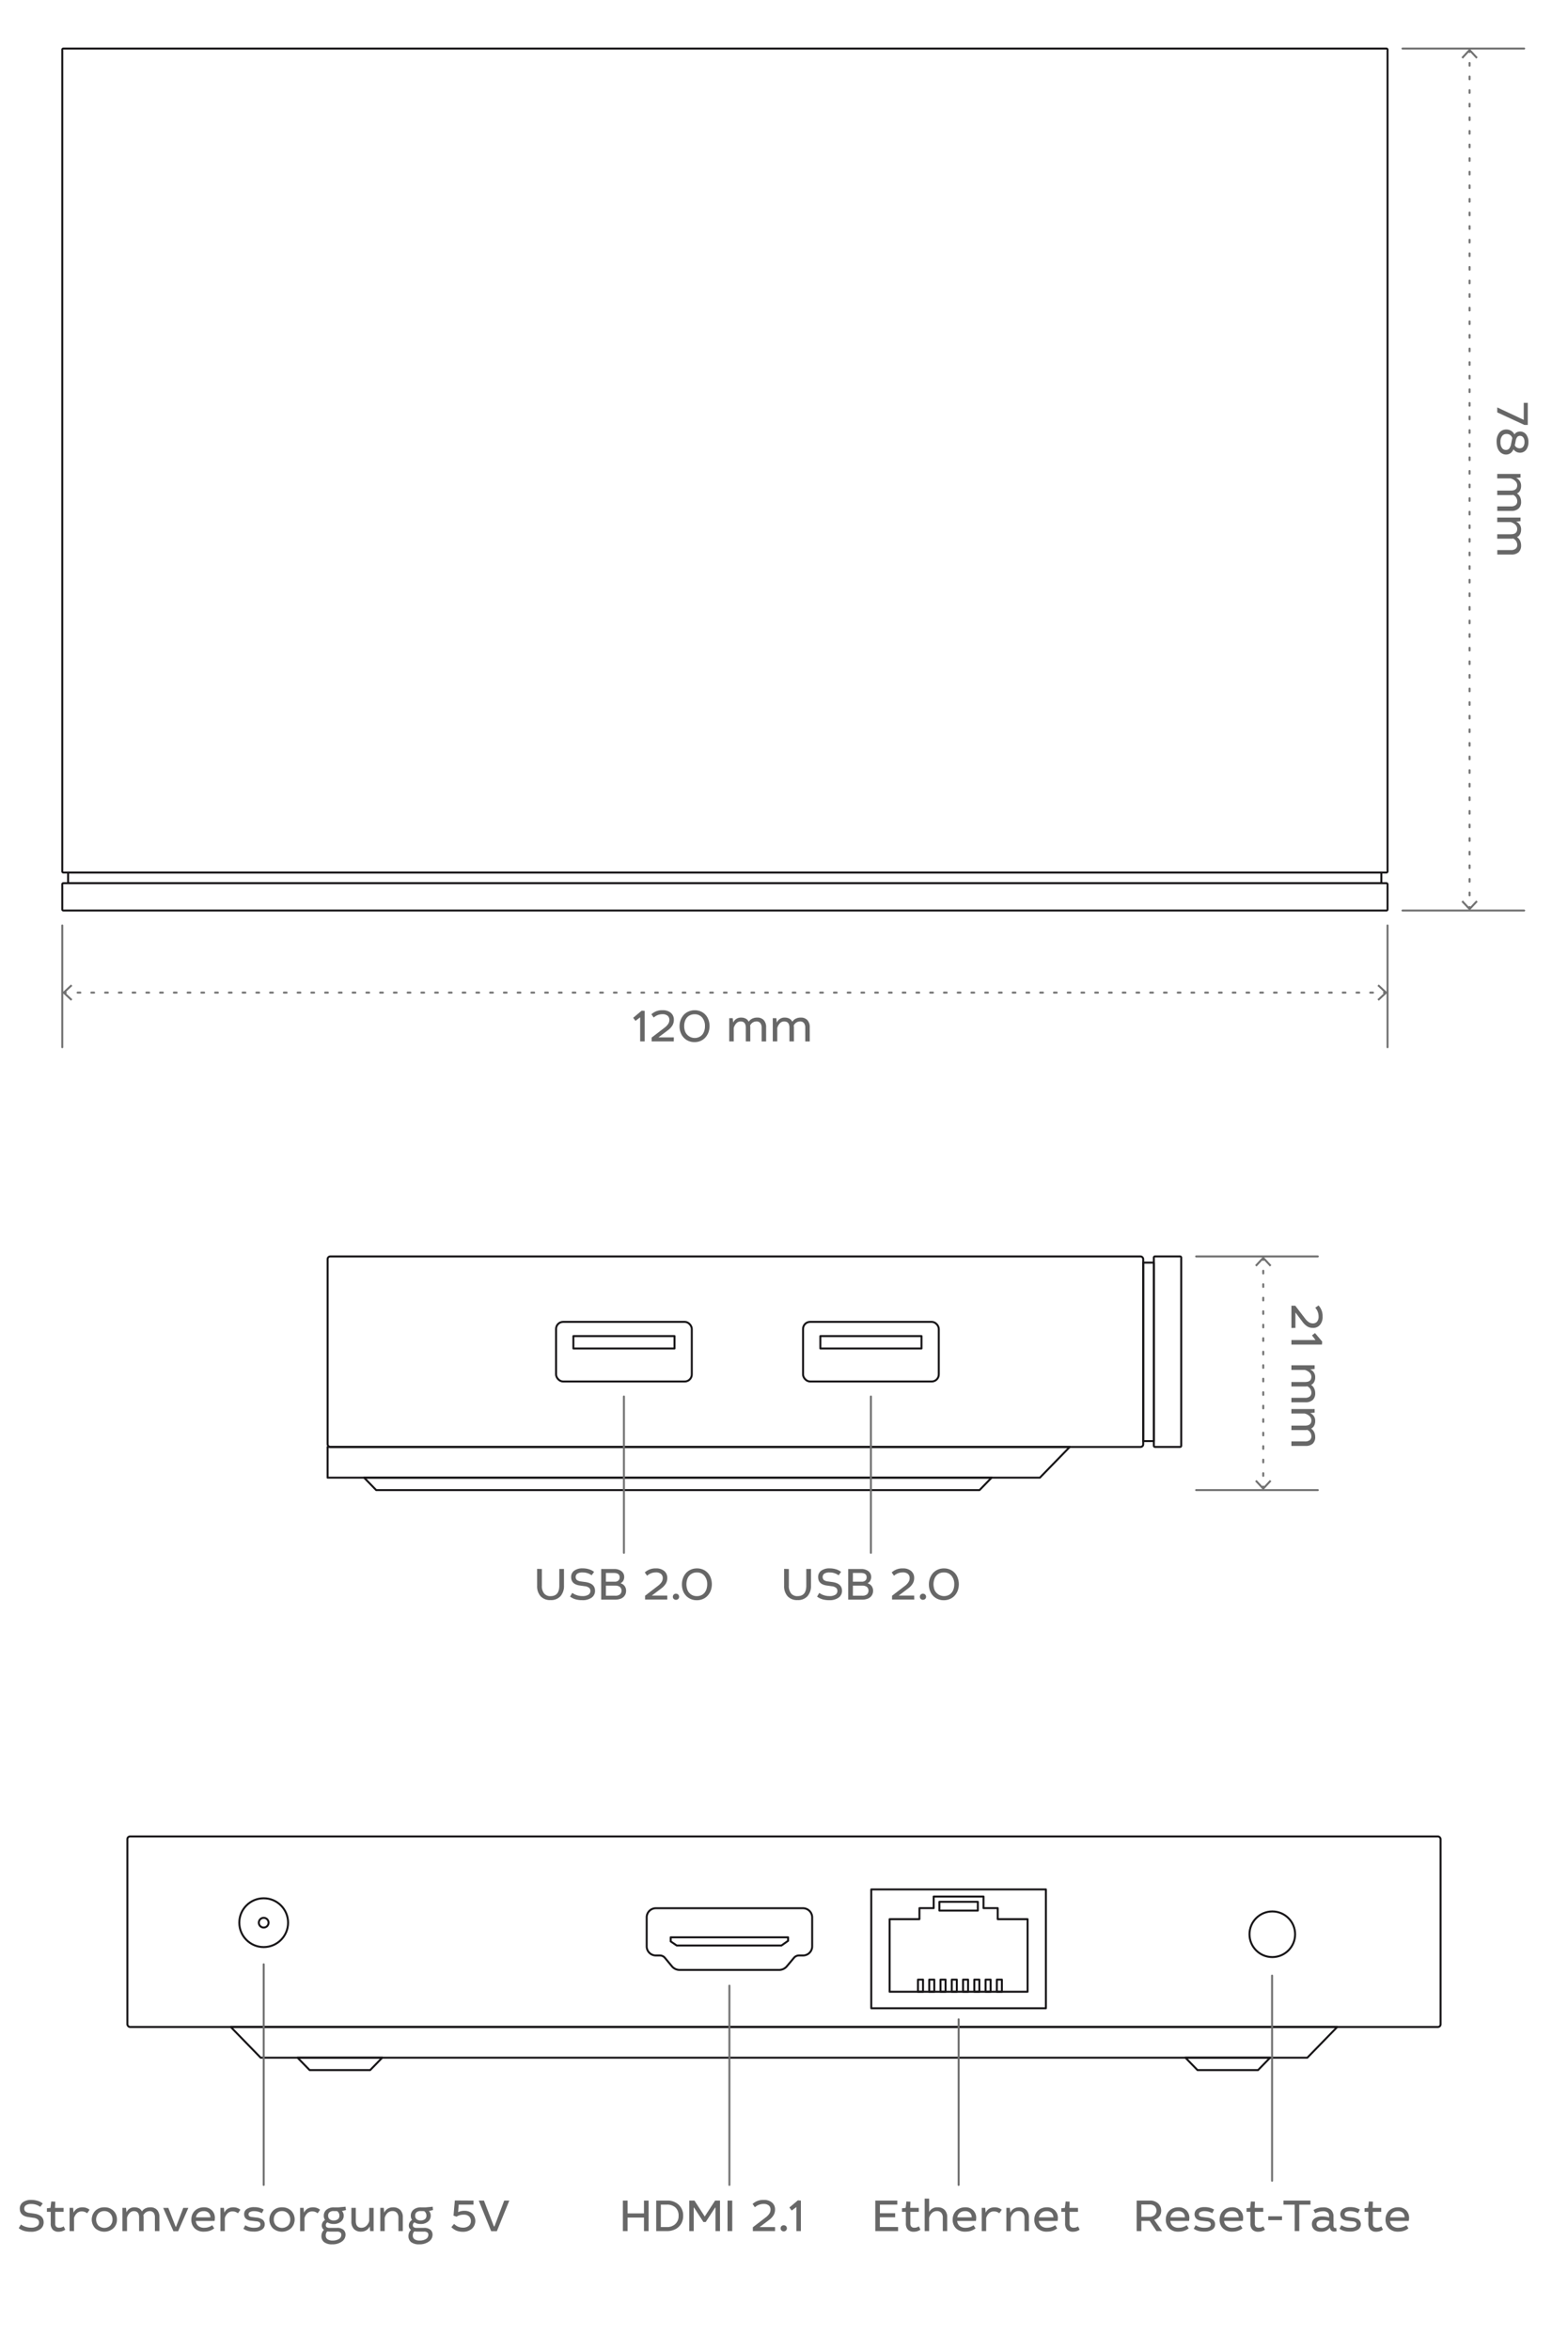 <svg xmlns="http://www.w3.org/2000/svg" viewBox="0 0 895.09 1340.78"><defs><style>.cls-1,.cls-2,.cls-3,.cls-5,.cls-6{fill:none;stroke-linecap:round;stroke-linejoin:round;stroke-width:1.13px;}.cls-1{stroke:#171517;}.cls-2,.cls-3,.cls-5,.cls-6{stroke:#717171;}.cls-3{stroke-dasharray:1.55 6.21;}.cls-4{fill:#717171;}.cls-5{stroke-dasharray:1.57 6.28;}.cls-6{stroke-dasharray:1.54 6.16;}.cls-7{fill:#676767;}</style></defs><g id="Scheme"><rect class="cls-1" x="35.54" y="27.7" width="756.53" height="470.15" rx="0.61"/><rect class="cls-1" x="35.54" y="503.91" width="756.53" height="15.62" rx="0.61"/><rect class="cls-1" x="38.88" y="497.85" width="749.65" height="6.06"/><line class="cls-2" x1="800.6" y1="27.7" x2="870.07" y2="27.7"/><line class="cls-2" x1="800.6" y1="519.53" x2="870.07" y2="519.53"/><line class="cls-2" x1="838.9" y1="28.93" x2="838.9" y2="29.71"/><line class="cls-3" x1="838.9" y1="35.93" x2="838.9" y2="514.41"/><line class="cls-2" x1="838.9" y1="517.51" x2="838.9" y2="518.3"/><polygon class="cls-4" points="834.26 32.69 835.09 33.46 838.9 29.36 842.7 33.46 843.53 32.69 838.9 27.7 834.26 32.69"/><polygon class="cls-4" points="834.26 514.54 835.09 513.77 838.9 517.86 842.7 513.77 843.53 514.54 838.9 519.53 834.26 514.54"/><line class="cls-2" x1="792.07" y1="528.06" x2="792.07" y2="597.53"/><line class="cls-2" x1="35.54" y1="528.06" x2="35.54" y2="597.53"/><line class="cls-2" x1="790.84" y1="566.36" x2="790.05" y2="566.36"/><line class="cls-5" x1="783.77" y1="566.36" x2="40.69" y2="566.36"/><line class="cls-2" x1="37.55" y1="566.36" x2="36.77" y2="566.36"/><polygon class="cls-4" points="787.08 561.72 786.31 562.55 790.4 566.36 786.31 570.16 787.08 570.99 792.07 566.36 787.08 561.72"/><polygon class="cls-4" points="40.53 561.72 41.3 562.55 37.2 566.36 41.3 570.16 40.53 570.99 35.54 566.36 40.53 561.72"/><rect class="cls-1" x="658.67" y="716.87" width="15.62" height="108.71" rx="0.61"/><rect class="cls-1" x="652.61" y="720.42" width="6.06" height="101.83"/><rect class="cls-1" x="187.02" y="716.88" width="465.59" height="108.71" rx="1.53"/><polygon class="cls-1" points="593.61 843.12 187.01 843.12 187.01 825.58 610.68 825.58 593.61 843.12"/><polygon class="cls-1" points="559.16 850.2 214.74 850.2 207.85 843.12 566.05 843.12 559.16 850.2"/><rect class="cls-1" x="317.43" y="754.23" width="77.48" height="34.01" rx="4.01"/><rect class="cls-1" x="327.31" y="762.33" width="57.73" height="7.07"/><rect class="cls-1" x="468.3" y="762.33" width="57.73" height="7.07"/><rect class="cls-1" x="458.42" y="754.23" width="77.48" height="34.01" rx="4.01"/><line class="cls-2" x1="682.82" y1="716.88" x2="752.29" y2="716.88"/><line class="cls-2" x1="682.82" y1="850.2" x2="752.29" y2="850.2"/><line class="cls-2" x1="721.12" y1="718.11" x2="721.12" y2="718.89"/><line class="cls-6" x1="721.12" y1="725.05" x2="721.12" y2="845.11"/><line class="cls-2" x1="721.12" y1="848.18" x2="721.12" y2="848.97"/><polygon class="cls-4" points="716.48 721.86 717.31 722.64 721.12 718.54 724.92 722.64 725.76 721.86 721.12 716.88 716.48 721.86"/><polygon class="cls-4" points="716.48 845.21 717.31 844.44 721.12 848.53 724.92 844.44 725.76 845.21 721.12 850.2 716.48 845.21"/><line class="cls-2" x1="356.17" y1="796.81" x2="356.17" y2="885.98"/><line class="cls-2" x1="497.16" y1="796.81" x2="497.16" y2="885.98"/><rect class="cls-1" x="72.71" y="1047.82" width="749.65" height="108.71" rx="1.53"/><polygon class="cls-1" points="746.29 1174.06 148.79 1174.06 131.72 1156.53 763.37 1156.53 746.29 1174.06"/><polygon class="cls-1" points="718.15 1181.14 683.59 1181.14 676.7 1174.06 725.04 1174.06 718.15 1181.14"/><polygon class="cls-1" points="211.31 1181.14 176.75 1181.14 169.86 1174.06 218.2 1174.06 211.31 1181.14"/><circle class="cls-1" cx="150.53" cy="1097.03" r="13.92"/><circle class="cls-1" cx="150.53" cy="1097.03" r="2.78"/><path class="cls-1" d="M463.63,1094v16.52a5.22,5.22,0,0,1-5.22,5.22h-2.3a3.77,3.77,0,0,0-2.91,1.37l-4,4.77a5.78,5.78,0,0,1-4.47,2.11H388a5.78,5.78,0,0,1-4.47-2.11l-3.95-4.77a3.77,3.77,0,0,0-2.91-1.37h-2.29a5.22,5.22,0,0,1-5.22-5.22V1094a5.22,5.22,0,0,1,5.22-5.22h84.05A5.26,5.26,0,0,1,463.63,1094Z"/><polygon class="cls-1" points="382.86 1105.38 449.88 1105.38 449.88 1107.38 446.09 1110.05 386.31 1110.05 382.86 1107.71 382.86 1105.38"/><rect class="cls-1" x="497.36" y="1078.05" width="99.69" height="67.8"/><polygon class="cls-1" points="586.59 1095.02 586.59 1136.43 507.83 1136.43 507.83 1095.02 524.86 1095.02 524.86 1088.73 532.99 1088.73 532.99 1082.11 561.43 1082.11 561.43 1088.73 569.55 1088.73 569.55 1095.02 586.59 1095.02"/><rect class="cls-1" x="536.26" y="1085.12" width="21.93" height="5.01"/><rect class="cls-1" x="524.03" y="1129.52" width="2.88" height="6.91"/><rect class="cls-1" x="530.46" y="1129.52" width="2.88" height="6.91"/><rect class="cls-1" x="536.89" y="1129.52" width="2.88" height="6.91"/><rect class="cls-1" x="543.32" y="1129.52" width="2.88" height="6.91"/><rect class="cls-1" x="549.75" y="1129.52" width="2.88" height="6.91"/><rect class="cls-1" x="556.18" y="1129.52" width="2.88" height="6.91"/><rect class="cls-1" x="562.61" y="1129.52" width="2.88" height="6.91"/><rect class="cls-1" x="569.04" y="1129.52" width="2.88" height="6.91"/><circle class="cls-1" cx="726.29" cy="1103.64" r="13.02"/><line class="cls-2" x1="150.53" y1="1120.78" x2="150.53" y2="1246.66"/><line class="cls-2" x1="416.38" y1="1132.97" x2="416.38" y2="1246.66"/><line class="cls-2" x1="547.23" y1="1152.17" x2="547.23" y2="1246.66"/><line class="cls-2" x1="726.16" y1="1127.23" x2="726.16" y2="1244.28"/></g><g id="DE"><path class="cls-7" d="M368,576.77v17.42h-2.57V580.47l-2.68,2-1.3-1.74,4.84-4.07Z"/><path class="cls-7" d="M384.62,594.19H372V592l7.39-5.66a8.68,8.68,0,0,0,2.06-2.16,4.15,4.15,0,0,0,.65-2.22,3,3,0,0,0-1-2.4,4.43,4.43,0,0,0-3-.88,7.43,7.43,0,0,0-4.93,1.9l-1.32-1.87a8.91,8.91,0,0,1,6.37-2.31,6.94,6.94,0,0,1,4.73,1.5,5,5,0,0,1,1.72,4,6.12,6.12,0,0,1-.85,3.22,9.84,9.84,0,0,1-2.66,2.79l-5.31,4h8.82Z"/><path class="cls-7" d="M396.48,576.41A8.44,8.44,0,0,1,401,577.6a7.93,7.93,0,0,1,3,3.25,10.57,10.57,0,0,1,.43,8.16,9,9,0,0,1-1.71,2.88,7.86,7.86,0,0,1-2.72,2,8.56,8.56,0,0,1-3.52.72,8.41,8.41,0,0,1-4.51-1.21,8,8,0,0,1-3-3.28,9.94,9.94,0,0,1-1.05-4.59,10.14,10.14,0,0,1,.62-3.54,9,9,0,0,1,1.73-2.89,7.81,7.81,0,0,1,2.72-1.93A8.54,8.54,0,0,1,396.48,576.41Zm0,2.31a5.72,5.72,0,0,0-3.24.91,5.65,5.65,0,0,0-2,2.42,8.33,8.33,0,0,0-.67,3.43,8.16,8.16,0,0,0,.69,3.42,5.94,5.94,0,0,0,8.49,2.44,5.51,5.51,0,0,0,2-2.41,8.24,8.24,0,0,0,.68-3.45,7.34,7.34,0,0,0-1.59-4.89A5.41,5.41,0,0,0,396.48,578.72Z"/><path class="cls-7" d="M418.28,580.94l.26,2.56a4.72,4.72,0,0,1,4.58-2.88,5.44,5.44,0,0,1,2.61.6,3.66,3.66,0,0,1,1.65,1.76,5,5,0,0,1,2-1.75,6.13,6.13,0,0,1,2.75-.61,5,5,0,0,1,3.89,1.45,5.92,5.92,0,0,1,1.32,4.14v8h-2.56V586.4a4.1,4.1,0,0,0-.76-2.67,2.68,2.68,0,0,0-2.21-.93,4,4,0,0,0-3.61,2.34,5.1,5.1,0,0,1,.1,1.12v7.93h-2.55V586.4q0-3.6-3-3.6a3.29,3.29,0,0,0-2.35,1,6.16,6.16,0,0,0-1.55,2.78v7.62h-2.57V580.94Z"/><path class="cls-7" d="M443.17,580.94l.27,2.56a4.7,4.7,0,0,1,4.57-2.88,5.48,5.48,0,0,1,2.62.6,3.76,3.76,0,0,1,1.65,1.76,5,5,0,0,1,2-1.75,6.09,6.09,0,0,1,2.74-.61,5,5,0,0,1,3.89,1.45,5.87,5.87,0,0,1,1.33,4.14v8h-2.56V586.4a4.16,4.16,0,0,0-.76-2.67,2.68,2.68,0,0,0-2.22-.93,4,4,0,0,0-3.6,2.34,5.1,5.1,0,0,1,.1,1.12v7.93h-2.55V586.4q0-3.6-3.05-3.6a3.3,3.3,0,0,0-2.35,1,6.25,6.25,0,0,0-1.55,2.78v7.62h-2.56V580.94Z"/><path class="cls-7" d="M309.32,895.24v9.46a6.84,6.84,0,0,0,1.27,4.45,4.48,4.48,0,0,0,3.69,1.56q5,0,5-6v-9.51h2.67v9.54a8.76,8.76,0,0,1-2,6,7.21,7.21,0,0,1-5.68,2.21,7.3,7.3,0,0,1-5.66-2.16,8.58,8.58,0,0,1-2-6v-9.63Z"/><path class="cls-7" d="M337.73,898.82a8.55,8.55,0,0,0-5.14-1.63,5.26,5.26,0,0,0-3,.68,2.4,2.4,0,0,0-.27,3.64,4.76,4.76,0,0,0,2.31.81l2.61.36q5.43.81,5.43,5a4.63,4.63,0,0,1-1.91,3.86A8.79,8.79,0,0,1,332.3,913a13.56,13.56,0,0,1-3.76-.48,9.55,9.55,0,0,1-3.11-1.55l1.25-2.11a10,10,0,0,0,5.83,1.82,6,6,0,0,0,3.37-.79,2.46,2.46,0,0,0,1.15-2.15,2.25,2.25,0,0,0-.78-1.79,4.7,4.7,0,0,0-2.47-.91l-2.73-.39c-3.36-.45-5-2.06-5-4.81a4.3,4.3,0,0,1,1.78-3.69,7.91,7.91,0,0,1,4.77-1.3,12.44,12.44,0,0,1,3.58.51,8.33,8.33,0,0,1,2.95,1.52Z"/><path class="cls-7" d="M350.44,895.24a6.68,6.68,0,0,1,4.34,1.26,4.08,4.08,0,0,1,1.54,3.31,4.18,4.18,0,0,1-.51,2.05,3.12,3.12,0,0,1-1.39,1.37v.23a4,4,0,0,1,2.17,1.53,4.46,4.46,0,0,1,.82,2.63,5.07,5.07,0,0,1-.38,2,4.63,4.63,0,0,1-1.13,1.59,5.07,5.07,0,0,1-1.95,1.09,8.61,8.61,0,0,1-2.75.4h-8V895.24Zm-4.57,7.23h5a3,3,0,0,0,2.15-.68,2.44,2.44,0,0,0,.7-1.87c0-1.63-1.11-2.44-3.35-2.44h-4.49Zm0,8h5.33a4.23,4.23,0,0,0,2.69-.74,2.93,2.93,0,0,0,0-4.26,4.22,4.22,0,0,0-2.7-.75h-5.3Z"/><path class="cls-7" d="M380.91,912.66H368.24v-2.18l7.38-5.66a8.68,8.68,0,0,0,2.06-2.16,4.15,4.15,0,0,0,.65-2.22,3,3,0,0,0-1-2.4,4.41,4.41,0,0,0-3-.88,7.43,7.43,0,0,0-4.93,1.91l-1.32-1.88a8.93,8.93,0,0,1,6.38-2.31,7,7,0,0,1,4.73,1.5,5,5,0,0,1,1.72,4,6.22,6.22,0,0,1-.85,3.22,10,10,0,0,1-2.67,2.79l-5.31,4h8.83Z"/><path class="cls-7" d="M384.6,909.81a1.86,1.86,0,0,1,2.54,0,1.77,1.77,0,0,1,0,2.52,1.89,1.89,0,0,1-2.52,0,1.77,1.77,0,0,1,0-2.52Z"/><path class="cls-7" d="M397.8,894.88a8.5,8.5,0,0,1,4.52,1.19,8.06,8.06,0,0,1,3,3.25,10.69,10.69,0,0,1,.43,8.16,8.86,8.86,0,0,1-1.72,2.88,7.69,7.69,0,0,1-2.71,1.95,8.6,8.6,0,0,1-3.53.72,8.44,8.44,0,0,1-4.51-1.21,8,8,0,0,1-3-3.28,9.94,9.94,0,0,1-1-4.59,10.14,10.14,0,0,1,.62-3.54,9,9,0,0,1,1.73-2.89,7.91,7.91,0,0,1,2.72-1.93A8.54,8.54,0,0,1,397.8,894.88Zm0,2.31a5.67,5.67,0,0,0-3.23.91,5.57,5.57,0,0,0-2.05,2.43,9,9,0,0,0,0,6.85,5.61,5.61,0,0,0,5.26,3.33,5.77,5.77,0,0,0,3.24-.9,5.58,5.58,0,0,0,2-2.41,8.4,8.4,0,0,0,.68-3.45,7.25,7.25,0,0,0-1.6-4.88A5.38,5.38,0,0,0,397.8,897.19Z"/><path class="cls-7" d="M872.12,242.45H870.2l-15.5-7.16v-2.83l15.13,7.1v-9.7h2.29Z"/><path class="cls-7" d="M872.49,252.19a6.93,6.93,0,0,1-1.33,4.49,4.33,4.33,0,0,1-3.51,1.62,4.42,4.42,0,0,1-2.08-.52,4.64,4.64,0,0,1-1.62-1.44,5,5,0,0,1-1.69,2.22,4.28,4.28,0,0,1-2.57.78,4.67,4.67,0,0,1-2-.46,5.36,5.36,0,0,1-1.71-1.33,6.43,6.43,0,0,1-1.19-2.29,10.75,10.75,0,0,1-.44-3.17,7.88,7.88,0,0,1,1.53-5.21,5,5,0,0,1,4-1.81,5.11,5.11,0,0,1,4.65,2.8,3.29,3.29,0,0,1,1.37-1.24,4.34,4.34,0,0,1,5.26,1.22A6.71,6.71,0,0,1,872.49,252.19ZM863,251.3c.11-.57.21-1,.29-1.37a3.29,3.29,0,0,0-3.35-2.32,3,3,0,0,0-2.49,1.21,5.42,5.42,0,0,0-.92,3.37,5.59,5.59,0,0,0,.85,3.36,2.69,2.69,0,0,0,2.29,1.16,2.37,2.37,0,0,0,1.9-.83,6.06,6.06,0,0,0,1.07-2.74Zm1.93,1.77-.23,1a3,3,0,0,0,2.86,1.71,2.44,2.44,0,0,0,1.95-.89,4.21,4.21,0,0,0,.75-2.74,4,4,0,0,0-.72-2.57,2.25,2.25,0,0,0-1.86-.9,2,2,0,0,0-1.61.73,4.82,4.82,0,0,0-.86,2.17Z"/><path class="cls-7" d="M868,272.45l-2.56.27a4.7,4.7,0,0,1,2.88,4.57,5.41,5.41,0,0,1-.6,2.61,3.66,3.66,0,0,1-1.76,1.65,5,5,0,0,1,1.75,2,6.09,6.09,0,0,1,.61,2.74,5,5,0,0,1-1.45,3.89,5.92,5.92,0,0,1-4.14,1.33h-8v-2.57h7.79a4.16,4.16,0,0,0,2.67-.75,2.7,2.7,0,0,0,.93-2.22,4,4,0,0,0-2.34-3.6,5.8,5.8,0,0,1-1.12.1H854.7v-2.55h7.79q3.6,0,3.6-3.05a3.3,3.3,0,0,0-1-2.35,6.16,6.16,0,0,0-2.78-1.55H854.7v-2.56H868Z"/><path class="cls-7" d="M868,297.35l-2.56.26a4.71,4.71,0,0,1,2.88,4.57,5.48,5.48,0,0,1-.6,2.62,3.76,3.76,0,0,1-1.76,1.65,5,5,0,0,1,1.75,2,6.12,6.12,0,0,1,.61,2.74,5,5,0,0,1-1.45,3.9,5.92,5.92,0,0,1-4.14,1.32h-8v-2.56h7.79a4.1,4.1,0,0,0,2.67-.76,2.68,2.68,0,0,0,.93-2.21,4,4,0,0,0-2.34-3.61,5.1,5.1,0,0,1-1.12.1H854.7v-2.55h7.79c2.4,0,3.6-1,3.6-3.05a3.27,3.27,0,0,0-1-2.34,6.07,6.07,0,0,0-2.78-1.55H854.7V295.3H868Z"/><path class="cls-7" d="M737.21,757.71V745h2.19l5.66,7.39a8.68,8.68,0,0,0,2.15,2.06,4.18,4.18,0,0,0,2.23.64,3,3,0,0,0,2.4-1,4.46,4.46,0,0,0,.87-3,7.37,7.37,0,0,0-1.9-4.92l1.88-1.32a8.91,8.91,0,0,1,2.31,6.37,6.91,6.91,0,0,1-1.51,4.73,5,5,0,0,1-4,1.72,6.15,6.15,0,0,1-3.22-.85,10,10,0,0,1-2.78-2.67l-4-5.3v8.82Z"/><path class="cls-7" d="M754.63,767.17H737.21v-2.58h13.73l-2-2.68,1.74-1.29,4.08,4.83Z"/><path class="cls-7" d="M750.47,781.07l-2.57.27a4.69,4.69,0,0,1,2.88,4.57,5.41,5.41,0,0,1-.6,2.61,3.66,3.66,0,0,1-1.76,1.65,4.91,4.91,0,0,1,1.75,2,6.06,6.06,0,0,1,.61,2.74,5,5,0,0,1-1.44,3.89,6,6,0,0,1-4.14,1.32h-8v-2.56H745a4.06,4.06,0,0,0,2.66-.76,2.68,2.68,0,0,0,.93-2.21,4,4,0,0,0-2.34-3.61,5,5,0,0,1-1.11.11h-7.94v-2.56H745q3.59,0,3.59-3a3.29,3.29,0,0,0-1-2.35,6.16,6.16,0,0,0-2.78-1.55h-7.62V779h13.26Z"/><path class="cls-7" d="M750.47,806l-2.57.27a4.71,4.71,0,0,1,2.88,4.57,5.48,5.48,0,0,1-.6,2.62,3.76,3.76,0,0,1-1.76,1.65,4.89,4.89,0,0,1,1.75,2,6.09,6.09,0,0,1,.61,2.74,5,5,0,0,1-1.44,3.89A5.9,5.9,0,0,1,745.2,825h-8v-2.56H745a4.11,4.11,0,0,0,2.66-.76,2.68,2.68,0,0,0,.93-2.21,4,4,0,0,0-2.34-3.61,5,5,0,0,1-1.11.1h-7.94v-2.55H745q3.59,0,3.59-3a3.3,3.3,0,0,0-1-2.35,6.15,6.15,0,0,0-2.78-1.54h-7.62v-2.57h13.26Z"/><path class="cls-7" d="M23,1259.17a8.56,8.56,0,0,0-5.14-1.64,5.34,5.34,0,0,0-3,.68,2.19,2.19,0,0,0-1,1.9,2.13,2.13,0,0,0,.71,1.74,4.56,4.56,0,0,0,2.31.81l2.61.37q5.43.79,5.43,5a4.66,4.66,0,0,1-1.91,3.87,8.77,8.77,0,0,1-5.45,1.47,13.43,13.43,0,0,1-3.75-.48,9.73,9.73,0,0,1-3.12-1.56l1.26-2.1a10,10,0,0,0,5.82,1.81,6,6,0,0,0,3.37-.79,2.45,2.45,0,0,0,1.15-2.14,2.28,2.28,0,0,0-.78-1.8,4.71,4.71,0,0,0-2.47-.9l-2.73-.4q-5-.68-5-4.81a4.31,4.31,0,0,1,1.79-3.69,7.86,7.86,0,0,1,4.76-1.3,12.11,12.11,0,0,1,3.58.52,8.32,8.32,0,0,1,2.95,1.51Z"/><path class="cls-7" d="M28.83,1259.75l.43-3.64,2.3.1-.14,3.54H36.3V1262H31.51v6.6a2.61,2.61,0,0,0,.56,1.88,2.34,2.34,0,0,0,1.75.59,4.22,4.22,0,0,0,2.51-.78l.94,1.89a6.42,6.42,0,0,1-3.85,1.18,4.4,4.4,0,0,1-3.32-1.19,5.07,5.07,0,0,1-1.15-3.62V1262H26.77v-2Z"/><path class="cls-7" d="M41.74,1259.75l.24,2.76a5.12,5.12,0,0,1,2-2.29,5.85,5.85,0,0,1,3.08-.78,6.15,6.15,0,0,1,4.09,1.4l-1.41,2a4.6,4.6,0,0,0-3.14-1.07,3.82,3.82,0,0,0-2.66,1,6.16,6.16,0,0,0-1.69,2.78V1273H39.72v-13.26Z"/><path class="cls-7" d="M59.55,1259.44a7.16,7.16,0,0,1,5.2,1.93,6.67,6.67,0,0,1,2,5,6.59,6.59,0,0,1-2,5,7.84,7.84,0,0,1-10.36.05,7.2,7.2,0,0,1,0-10A7.11,7.11,0,0,1,59.55,1259.44Zm0,2.15a4.5,4.5,0,0,0-3.4,1.34,5.29,5.29,0,0,0,0,6.91,5,5,0,0,0,6.8,0,4.82,4.82,0,0,0,1.26-3.47,4.76,4.76,0,0,0-1.29-3.43A4.45,4.45,0,0,0,59.55,1261.59Z"/><path class="cls-7" d="M71.94,1259.75l.27,2.57a4.69,4.69,0,0,1,4.57-2.88,5.41,5.41,0,0,1,2.61.6A3.66,3.66,0,0,1,81,1261.8a5,5,0,0,1,2-1.76,6.22,6.22,0,0,1,2.74-.6,5,5,0,0,1,3.89,1.44A6,6,0,0,1,91,1265v8H88.43v-7.8a4.11,4.11,0,0,0-.75-2.66,2.71,2.71,0,0,0-2.22-.93,4,4,0,0,0-3.6,2.34,5.69,5.69,0,0,1,.1,1.11V1273H79.41v-7.8q0-3.59-3-3.59a3.3,3.3,0,0,0-2.35,1,6.16,6.16,0,0,0-1.55,2.78V1273H69.9v-13.26Z"/><path class="cls-7" d="M96.09,1259.75l4.16,10.76h.27l4.1-10.76h2.91l-5.84,13.33H99l-5.86-13.33Z"/><path class="cls-7" d="M111.79,1267.23a4.11,4.11,0,0,0,1.44,2.86,4.88,4.88,0,0,0,3.25,1,7.69,7.69,0,0,0,4.67-1.44l1.14,1.79a8.79,8.79,0,0,1-2.72,1.43,10.38,10.38,0,0,1-3.15.44,7.25,7.25,0,0,1-5.26-1.85,6.69,6.69,0,0,1-1.92-5.06,7.2,7.2,0,0,1,.89-3.58,6.41,6.41,0,0,1,2.54-2.49,7.7,7.7,0,0,1,3.75-.9,6.12,6.12,0,0,1,4.52,1.7,6.06,6.06,0,0,1,1.72,4.48,8.5,8.5,0,0,1-.18,1.61Zm8.32-2.07a3.55,3.55,0,0,0-1-2.6,3.83,3.83,0,0,0-2.81-.94,4.54,4.54,0,0,0-3,.93,4.22,4.22,0,0,0-1.44,2.61Z"/><path class="cls-7" d="M127.83,1259.75l.24,2.76a5,5,0,0,1,2-2.29,5.85,5.85,0,0,1,3.08-.78,6.15,6.15,0,0,1,4.09,1.4l-1.41,2a4.61,4.61,0,0,0-3.15-1.07,3.84,3.84,0,0,0-2.66,1,6.06,6.06,0,0,0-1.68,2.78V1273h-2.51v-13.26Z"/><path class="cls-7" d="M149.48,1262.79a8.62,8.62,0,0,0-4.39-1.17,4.89,4.89,0,0,0-2.37.47,1.45,1.45,0,0,0-.83,1.32,1.36,1.36,0,0,0,.43,1.07,2.85,2.85,0,0,0,1.46.49l2.71.32a7.05,7.05,0,0,1,3.45,1.23,3.19,3.19,0,0,1,1.18,2.67,3.44,3.44,0,0,1-1.66,3,8.36,8.36,0,0,1-4.64,1.09,12.66,12.66,0,0,1-3.16-.36,8.93,8.93,0,0,1-2.71-1.25l1.09-2a8.83,8.83,0,0,0,4.89,1.43c2.48,0,3.72-.63,3.72-1.9a1.48,1.48,0,0,0-.51-1.22,3.44,3.44,0,0,0-1.78-.55l-3.12-.37a4.79,4.79,0,0,1-2.87-1.16,3.46,3.46,0,0,1-1-2.58,3.42,3.42,0,0,1,1.49-2.9,7.21,7.21,0,0,1,4.26-1.07,10.06,10.06,0,0,1,5.41,1.4Z"/><path class="cls-7" d="M161,1259.44a7.18,7.18,0,0,1,5.2,1.93,7.15,7.15,0,0,1-.05,10,7.84,7.84,0,0,1-10.36.05,7.2,7.2,0,0,1,0-10A7.11,7.11,0,0,1,161,1259.44Zm0,2.15a4.52,4.52,0,0,0-3.41,1.34,4.79,4.79,0,0,0-1.28,3.45,4.72,4.72,0,0,0,1.3,3.46,5,5,0,0,0,6.8,0,4.82,4.82,0,0,0,1.26-3.47,4.72,4.72,0,0,0-1.3-3.43A4.43,4.43,0,0,0,161,1261.59Z"/><path class="cls-7" d="M173.31,1259.75l.24,2.76a5.12,5.12,0,0,1,2-2.29,5.91,5.91,0,0,1,3.09-.78,6.15,6.15,0,0,1,4.09,1.4l-1.41,2a4.61,4.61,0,0,0-3.15-1.07,3.82,3.82,0,0,0-2.66,1,6.06,6.06,0,0,0-1.68,2.78V1273h-2.52v-13.26Z"/><path class="cls-7" d="M197.51,1261l-2.31.52a3.86,3.86,0,0,1,1,2.71,4.3,4.3,0,0,1-1.55,3.36,6.15,6.15,0,0,1-4.2,1.36,6.23,6.23,0,0,1-3.5-.93,1.66,1.66,0,0,0-.94,1.59,1.33,1.33,0,0,0,.54,1.19,2.94,2.94,0,0,0,1.66.37h4.19a5.37,5.37,0,0,1,3.63,1.07,3.62,3.62,0,0,1,1.21,2.85,4.71,4.71,0,0,1-2.12,3.89,8.93,8.93,0,0,1-5.47,1.57,7.24,7.24,0,0,1-4.61-1.24,4.18,4.18,0,0,1-1.55-3.44,4.83,4.83,0,0,1,1.45-3.56,3,3,0,0,1-1.24-2.55,3.58,3.58,0,0,1,1.86-3.1,3.9,3.9,0,0,1-.72-2.43,4.36,4.36,0,0,1,1.53-3.41,6.37,6.37,0,0,1,4.35-1.35h2.52l4-.37Zm-10.68,12.19a3.19,3.19,0,0,0-.86,2.35,2.48,2.48,0,0,0,1,2.12,4.74,4.74,0,0,0,2.86.73,6.64,6.64,0,0,0,3.65-.88,2.7,2.7,0,0,0,1.36-2.37,1.63,1.63,0,0,0-.6-1.39,3.16,3.16,0,0,0-1.94-.46H188.2Zm3.63-11.62a3.53,3.53,0,0,0-2.34.68,2.4,2.4,0,0,0-.79,2,2.48,2.48,0,0,0,.82,1.95,3.37,3.37,0,0,0,2.34.73,3.74,3.74,0,0,0,2.36-.7,2.4,2.4,0,0,0,.89-2,3,3,0,0,0-1.32-2.63Z"/><path class="cls-7" d="M203.11,1259.75v7.35q0,4,3.17,4a4,4,0,0,0,2.74-1,5.88,5.88,0,0,0,1.73-2.82v-7.53h2.53V1273h-2l-.23-2.68a5,5,0,0,1-2,2.23,5.66,5.66,0,0,1-3,.76,5.33,5.33,0,0,1-4-1.5,6.08,6.08,0,0,1-1.45-4.37v-7.7Z"/><path class="cls-7" d="M219.07,1259.75l.26,2.76a5.27,5.27,0,0,1,2-2.28,5.71,5.71,0,0,1,3.06-.79,5.48,5.48,0,0,1,4.08,1.49,5.76,5.76,0,0,1,1.48,4.26V1273h-2.51v-7.54a4.23,4.23,0,0,0-.86-2.89,3.2,3.2,0,0,0-2.5-1,4,4,0,0,0-2.77,1,6,6,0,0,0-1.7,2.92V1273h-2.52v-13.26Z"/><path class="cls-7" d="M247.19,1261l-2.31.52a3.86,3.86,0,0,1,1,2.71,4.28,4.28,0,0,1-1.56,3.36,6.11,6.11,0,0,1-4.19,1.36,6.29,6.29,0,0,1-3.51-.93,1.68,1.68,0,0,0-.94,1.59,1.33,1.33,0,0,0,.54,1.19,3,3,0,0,0,1.67.37h4.19a5.37,5.37,0,0,1,3.63,1.07,3.66,3.66,0,0,1,1.21,2.85,4.71,4.71,0,0,1-2.12,3.89,9,9,0,0,1-5.47,1.57,7.24,7.24,0,0,1-4.61-1.24,4.18,4.18,0,0,1-1.55-3.44,4.83,4.83,0,0,1,1.45-3.56,3,3,0,0,1-1.25-2.55,3.57,3.57,0,0,1,1.87-3.1,3.9,3.9,0,0,1-.73-2.43,4.36,4.36,0,0,1,1.53-3.41,6.37,6.37,0,0,1,4.35-1.35H243l4-.37Zm-10.68,12.19a3.15,3.15,0,0,0-.86,2.35,2.48,2.48,0,0,0,1,2.12,4.72,4.72,0,0,0,2.85.73,6.62,6.62,0,0,0,3.65-.88,2.71,2.71,0,0,0,1.37-2.37,1.63,1.63,0,0,0-.6-1.39,3.18,3.18,0,0,0-1.94-.46h-4.09Zm3.63-11.62a3.53,3.53,0,0,0-2.34.68,2.41,2.41,0,0,0-.8,2,2.51,2.51,0,0,0,.82,1.95,3.41,3.41,0,0,0,2.35.73,3.76,3.76,0,0,0,2.36-.7,2.4,2.4,0,0,0,.89-2,3,3,0,0,0-1.32-2.63Z"/><path class="cls-7" d="M270.28,1255.59v2.31h-8.43l-.34,4.29a7.71,7.71,0,0,1,3.56-.75,6.47,6.47,0,0,1,4.52,1.56,6,6,0,0,1-.22,8.66,7.63,7.63,0,0,1-5.21,1.72,9.58,9.58,0,0,1-3.59-.64,8.68,8.68,0,0,1-2.91-2l1.56-1.85a7.23,7.23,0,0,0,2.38,1.64,7.44,7.44,0,0,0,2.78.49,5,5,0,0,0,3.18-1,3.27,3.27,0,0,0,1.23-2.69,3.49,3.49,0,0,0-1-2.69,4.2,4.2,0,0,0-3-1,7.1,7.1,0,0,0-4.2,1.14l-1.71-.62.77-8.63Z"/><path class="cls-7" d="M276.25,1255.59l5.7,14.74h.3l5.57-14.74h2.91l-7.1,17.47h-3.25l-7.09-17.47Z"/><path class="cls-7" d="M358.25,1255.59v7.32h9.36v-7.32h2.65V1273h-2.65v-7.72h-9.36V1273h-2.68v-17.42Z"/><path class="cls-7" d="M380.76,1255.59a9.31,9.31,0,0,1,6.72,2.42,8.35,8.35,0,0,1,2.51,6.29,8.75,8.75,0,0,1-1.15,4.49,8.08,8.08,0,0,1-3.27,3.1,10.43,10.43,0,0,1-4.89,1.12H374.6v-17.42Zm-3.53,15.11h3.45a6.83,6.83,0,0,0,4.82-1.74,6.06,6.06,0,0,0,1.87-4.66,6.17,6.17,0,0,0-1.77-4.75,7,7,0,0,0-4.94-1.65h-3.43Z"/><path class="cls-7" d="M396.43,1255.59l5.87,9.08,5.91-9.08H411V1273h-2.57v-13.37h-.24l-5.33,8.19h-1.32l-5.31-8.19H396V1273h-2.52v-17.42Z"/><path class="cls-7" d="M418,1255.59V1273h-2.68v-17.42Z"/><path class="cls-7" d="M442.43,1273H429.76v-2.19l7.39-5.66a8.66,8.66,0,0,0,2.06-2.15,4.19,4.19,0,0,0,.65-2.23,3,3,0,0,0-1-2.4,4.48,4.48,0,0,0-3-.87,7.38,7.38,0,0,0-4.93,1.9l-1.32-1.88a8.92,8.92,0,0,1,6.37-2.31,6.89,6.89,0,0,1,4.73,1.51,5,5,0,0,1,1.72,4,6.15,6.15,0,0,1-.85,3.22,9.82,9.82,0,0,1-2.66,2.78l-5.31,4h8.82Z"/><path class="cls-7" d="M446.13,1270.15a1.89,1.89,0,0,1,2.54,0,1.7,1.7,0,0,1,.52,1.27,1.64,1.64,0,0,1-.53,1.25,1.77,1.77,0,0,1-1.26.49,1.81,1.81,0,0,1-1.27-.49,1.63,1.63,0,0,1-.52-1.25A1.66,1.66,0,0,1,446.13,1270.15Z"/><path class="cls-7" d="M457.19,1255.59V1273h-2.58v-13.73l-2.68,2-1.3-1.74,4.84-4.08Z"/><path class="cls-7" d="M512.22,1255.59v2.31h-9.93v4.91H511v2.29h-8.74v5.57h10.4V1273h-13v-17.42Z"/><path class="cls-7" d="M517,1259.75l.43-3.64,2.3.1-.14,3.54h4.88V1262h-4.8v6.6a2.61,2.61,0,0,0,.57,1.88,2.34,2.34,0,0,0,1.75.59,4.22,4.22,0,0,0,2.51-.78l.94,1.89a6.42,6.42,0,0,1-3.85,1.18,4.38,4.38,0,0,1-3.32-1.19,5.07,5.07,0,0,1-1.15-3.62V1262H514.9v-2Z"/><path class="cls-7" d="M530.39,1254.47v7.64a5.07,5.07,0,0,1,4.86-2.67,5.32,5.32,0,0,1,4,1.48,5.85,5.85,0,0,1,1.46,4.27V1273H538.2v-7.54a4.18,4.18,0,0,0-.87-2.89,3.18,3.18,0,0,0-2.5-1,4.07,4.07,0,0,0-2.74,1,5.88,5.88,0,0,0-1.7,2.86V1273h-2.54v-18.54Z"/><path class="cls-7" d="M546.4,1267.23a4.14,4.14,0,0,0,1.43,2.86,4.9,4.9,0,0,0,3.25,1,7.69,7.69,0,0,0,4.67-1.44l1.15,1.79a8.91,8.91,0,0,1-2.72,1.43,10.43,10.43,0,0,1-3.15.44,7.23,7.23,0,0,1-5.26-1.85,6.7,6.7,0,0,1-1.93-5.06,7.1,7.1,0,0,1,.9-3.58,6.34,6.34,0,0,1,2.54-2.49,7.68,7.68,0,0,1,3.75-.9,6.1,6.1,0,0,1,4.51,1.7,6,6,0,0,1,1.72,4.48,9.3,9.3,0,0,1-.17,1.61Zm8.31-2.07a3.51,3.51,0,0,0-1-2.6,3.85,3.85,0,0,0-2.81-.94,4.57,4.57,0,0,0-3,.93,4.21,4.21,0,0,0-1.43,2.61Z"/><path class="cls-7" d="M562.43,1259.75l.24,2.76a5.12,5.12,0,0,1,2-2.29,5.89,5.89,0,0,1,3.09-.78,6.17,6.17,0,0,1,4.09,1.4l-1.41,2a4.64,4.64,0,0,0-3.15-1.07,3.82,3.82,0,0,0-2.66,1,6.06,6.06,0,0,0-1.68,2.78V1273h-2.52v-13.26Z"/><path class="cls-7" d="M576.46,1259.75l.27,2.76a5.15,5.15,0,0,1,2-2.28,5.67,5.67,0,0,1,3.06-.79,5.47,5.47,0,0,1,4.07,1.49,5.77,5.77,0,0,1,1.49,4.26V1273h-2.52v-7.54a4.23,4.23,0,0,0-.86-2.89,3.2,3.2,0,0,0-2.5-1,4,4,0,0,0-2.76,1,6,6,0,0,0-1.71,2.92V1273h-2.51v-13.26Z"/><path class="cls-7" d="M593,1267.23a4.19,4.19,0,0,0,1.44,2.86,4.88,4.88,0,0,0,3.25,1,7.69,7.69,0,0,0,4.67-1.44l1.14,1.79a8.86,8.86,0,0,1-2.71,1.43,10.43,10.43,0,0,1-3.15.44,7.23,7.23,0,0,1-5.26-1.85,6.66,6.66,0,0,1-1.93-5.06,7.1,7.1,0,0,1,.9-3.58,6.28,6.28,0,0,1,2.54-2.49,7.65,7.65,0,0,1,3.75-.9,6.12,6.12,0,0,1,4.51,1.7,6,6,0,0,1,1.72,4.48,8.5,8.5,0,0,1-.18,1.61Zm8.32-2.07a3.55,3.55,0,0,0-1-2.6,3.82,3.82,0,0,0-2.81-.94,4.54,4.54,0,0,0-3,.93,4.21,4.21,0,0,0-1.43,2.61Z"/><path class="cls-7" d="M607.89,1259.75l.43-3.64,2.3.1-.14,3.54h4.89V1262h-4.8v6.6a2.61,2.61,0,0,0,.57,1.88,2.3,2.3,0,0,0,1.74.59,4.23,4.23,0,0,0,2.52-.78l.93,1.89a6.41,6.41,0,0,1-3.84,1.18,4.37,4.37,0,0,1-3.32-1.19,5,5,0,0,1-1.15-3.62V1262h-2.18v-2Z"/><path class="cls-7" d="M656.38,1255.58a6.81,6.81,0,0,1,4.68,1.6,5.33,5.33,0,0,1,1.8,4.17,5,5,0,0,1-1.08,3.22,6.07,6.07,0,0,1-2.91,2l4.56,6.45H660.2l-3.9-5.83h-4.76V1273h-2.67v-17.42Zm-4.84,9.31h4.55a4.42,4.42,0,0,0,3-1,3.62,3.62,0,0,0,0-5.18,4.42,4.42,0,0,0-2.91-.89h-4.66Z"/><path class="cls-7" d="M668.07,1267.22a4.24,4.24,0,0,0,1.44,2.87,4.94,4.94,0,0,0,3.25,1,7.7,7.7,0,0,0,4.67-1.45l1.14,1.79a8.65,8.65,0,0,1-2.71,1.43,10.42,10.42,0,0,1-3.15.45,7.23,7.23,0,0,1-5.26-1.86,6.66,6.66,0,0,1-1.93-5.06,7.13,7.13,0,0,1,.9-3.58,6.28,6.28,0,0,1,2.54-2.49,7.65,7.65,0,0,1,3.75-.9,6.12,6.12,0,0,1,4.51,1.71,6,6,0,0,1,1.72,4.47,8.41,8.41,0,0,1-.18,1.61Zm8.32-2.07a3.58,3.58,0,0,0-1-2.6,3.86,3.86,0,0,0-2.81-.94,4.54,4.54,0,0,0-3,.93,4.33,4.33,0,0,0-1.44,2.61Z"/><path class="cls-7" d="M692,1262.78a8.68,8.68,0,0,0-4.4-1.17,4.89,4.89,0,0,0-2.37.47,1.46,1.46,0,0,0-.83,1.32,1.33,1.33,0,0,0,.44,1.07,2.78,2.78,0,0,0,1.46.49l2.7.32a7,7,0,0,1,3.45,1.23,3.19,3.19,0,0,1,1.18,2.67,3.47,3.47,0,0,1-1.65,3,8.47,8.47,0,0,1-4.64,1.09,12.54,12.54,0,0,1-3.16-.36,9.23,9.23,0,0,1-2.72-1.25l1.09-2a8.75,8.75,0,0,0,4.89,1.43c2.48,0,3.72-.63,3.72-1.9a1.49,1.49,0,0,0-.51-1.22,3.36,3.36,0,0,0-1.78-.54l-3.12-.37a4.83,4.83,0,0,1-2.86-1.17,3.68,3.68,0,0,1,.5-5.47,7.21,7.21,0,0,1,4.26-1.08,10,10,0,0,1,5.41,1.41Z"/><path class="cls-7" d="M698.77,1267.22a4.15,4.15,0,0,0,1.44,2.87,4.94,4.94,0,0,0,3.25,1,7.7,7.7,0,0,0,4.67-1.45l1.14,1.79a8.59,8.59,0,0,1-2.72,1.43,10.38,10.38,0,0,1-3.15.45,7.25,7.25,0,0,1-5.26-1.86,6.69,6.69,0,0,1-1.92-5.06,7.23,7.23,0,0,1,.89-3.58,6.41,6.41,0,0,1,2.54-2.49,7.7,7.7,0,0,1,3.75-.9,6.13,6.13,0,0,1,4.52,1.71,6,6,0,0,1,1.72,4.47,8.41,8.41,0,0,1-.18,1.61Zm8.32-2.07a3.58,3.58,0,0,0-1-2.6,3.88,3.88,0,0,0-2.81-.94,4.52,4.52,0,0,0-3,.93,4.28,4.28,0,0,0-1.44,2.61Z"/><path class="cls-7" d="M713.65,1259.75l.43-3.65,2.3.1-.14,3.55h4.89V1262h-4.8v6.6a2.67,2.67,0,0,0,.56,1.88,2.34,2.34,0,0,0,1.75.58,4.26,4.26,0,0,0,2.51-.77l.94,1.89a6.48,6.48,0,0,1-3.84,1.18,4.41,4.41,0,0,1-3.33-1.2,5,5,0,0,1-1.14-3.61V1262h-2.19v-2.06Z"/><path class="cls-7" d="M731.84,1264.57v2.18H724v-2.18Z"/><path class="cls-7" d="M748.09,1255.58v2.34h-6.4V1273h-2.62v-15.08h-6.4v-2.34Z"/><path class="cls-7" d="M749.81,1261a10,10,0,0,1,5.45-1.53,6.35,6.35,0,0,1,4.49,1.38,5.18,5.18,0,0,1,1.47,4v4.86c0,1,.35,1.54,1,1.54a1.33,1.33,0,0,0,.55-.12L763,1273a3,3,0,0,1-1.32.26,2.54,2.54,0,0,1-1.68-.52,2.62,2.62,0,0,1-.84-1.72,5.94,5.94,0,0,1-5.14,2.33,5.68,5.68,0,0,1-3.75-1.15,4.08,4.08,0,0,1-1.36-3.28,3.66,3.66,0,0,1,1.59-3.15,7.31,7.31,0,0,1,4.34-1.14,11.57,11.57,0,0,1,3.87.66v-.74a2.69,2.69,0,0,0-.83-2.16,3.93,3.93,0,0,0-2.59-.72,9.64,9.64,0,0,0-4.5,1.14Zm9,6.26a11.47,11.47,0,0,0-3.8-.57,4.45,4.45,0,0,0-2.62.62,2,2,0,0,0-.83,1.68c0,1.47,1,2.21,3,2.21a4.82,4.82,0,0,0,3-1,2.93,2.93,0,0,0,1.25-2.42Z"/><path class="cls-7" d="M775.2,1262.78a8.68,8.68,0,0,0-4.4-1.17,4.89,4.89,0,0,0-2.37.47,1.46,1.46,0,0,0-.83,1.32,1.33,1.33,0,0,0,.44,1.07,2.78,2.78,0,0,0,1.46.49l2.7.32a7,7,0,0,1,3.45,1.23,3.19,3.19,0,0,1,1.18,2.67,3.47,3.47,0,0,1-1.65,3,8.47,8.47,0,0,1-4.64,1.09,12.54,12.54,0,0,1-3.16-.36,9.23,9.23,0,0,1-2.72-1.25l1.09-2a8.75,8.75,0,0,0,4.89,1.43c2.48,0,3.72-.63,3.72-1.9a1.49,1.49,0,0,0-.51-1.22,3.36,3.36,0,0,0-1.78-.54l-3.12-.37a4.83,4.83,0,0,1-2.86-1.17,3.68,3.68,0,0,1,.5-5.47,7.21,7.21,0,0,1,4.26-1.08,10,10,0,0,1,5.41,1.41Z"/><path class="cls-7" d="M781,1259.75l.43-3.65,2.3.1-.14,3.55h4.89V1262h-4.8v6.6a2.63,2.63,0,0,0,.57,1.88,2.3,2.3,0,0,0,1.74.58,4.29,4.29,0,0,0,2.52-.77l.94,1.89a6.53,6.53,0,0,1-3.85,1.18,4.37,4.37,0,0,1-3.32-1.2,5,5,0,0,1-1.15-3.61V1262h-2.18v-2.06Z"/><path class="cls-7" d="M793.5,1267.22a4.19,4.19,0,0,0,1.44,2.87,4.94,4.94,0,0,0,3.25,1,7.7,7.7,0,0,0,4.67-1.45l1.14,1.79a8.65,8.65,0,0,1-2.71,1.43,10.42,10.42,0,0,1-3.15.45,7.23,7.23,0,0,1-5.26-1.86,6.66,6.66,0,0,1-1.93-5.06,7.13,7.13,0,0,1,.9-3.58,6.32,6.32,0,0,1,2.53-2.49,7.71,7.71,0,0,1,3.76-.9,6.12,6.12,0,0,1,4.51,1.71,6,6,0,0,1,1.72,4.47,8.41,8.41,0,0,1-.18,1.61Zm8.32-2.07a3.58,3.58,0,0,0-1-2.6,3.86,3.86,0,0,0-2.81-.94,4.54,4.54,0,0,0-3,.93,4.33,4.33,0,0,0-1.44,2.61Z"/><path class="cls-7" d="M450.31,895.24v9.46a6.84,6.84,0,0,0,1.27,4.45,4.46,4.46,0,0,0,3.69,1.56q5,0,5-6v-9.51h2.68v9.54a8.76,8.76,0,0,1-2,6,7.21,7.21,0,0,1-5.68,2.21,7.3,7.3,0,0,1-5.66-2.16,8.58,8.58,0,0,1-2-6v-9.63Z"/><path class="cls-7" d="M478.72,898.82a8.55,8.55,0,0,0-5.14-1.63,5.26,5.26,0,0,0-3,.68,2.4,2.4,0,0,0-.27,3.64,4.76,4.76,0,0,0,2.31.81l2.6.36q5.44.81,5.44,5a4.63,4.63,0,0,1-1.91,3.86,8.79,8.79,0,0,1-5.45,1.47,13.43,13.43,0,0,1-3.75-.48,9.5,9.5,0,0,1-3.12-1.55l1.25-2.11a10,10,0,0,0,5.83,1.82,6,6,0,0,0,3.37-.79,2.46,2.46,0,0,0,1.15-2.15,2.25,2.25,0,0,0-.78-1.79,4.7,4.7,0,0,0-2.47-.91l-2.73-.39c-3.36-.45-5-2.06-5-4.81a4.28,4.28,0,0,1,1.79-3.69,7.86,7.86,0,0,1,4.76-1.3,12.44,12.44,0,0,1,3.58.51,8.33,8.33,0,0,1,2.95,1.52Z"/><path class="cls-7" d="M491.43,895.24a6.68,6.68,0,0,1,4.34,1.26,4.07,4.07,0,0,1,1.53,3.31,4.18,4.18,0,0,1-.5,2.05,3.12,3.12,0,0,1-1.39,1.37v.23a4,4,0,0,1,2.17,1.53,4.46,4.46,0,0,1,.82,2.63,5.07,5.07,0,0,1-.38,2,4.63,4.63,0,0,1-1.13,1.59,5.07,5.07,0,0,1-1.95,1.09,8.61,8.61,0,0,1-2.75.4h-8V895.24Zm-4.57,7.23h5a3,3,0,0,0,2.15-.68,2.44,2.44,0,0,0,.7-1.87c0-1.63-1.11-2.44-3.35-2.44h-4.49Zm0,8h5.33a4.23,4.23,0,0,0,2.69-.74,2.93,2.93,0,0,0,0-4.26,4.22,4.22,0,0,0-2.7-.75h-5.3Z"/><path class="cls-7" d="M521.9,912.66H509.23v-2.18l7.39-5.66a8.81,8.81,0,0,0,2-2.16,4.15,4.15,0,0,0,.65-2.22,3,3,0,0,0-1-2.4,4.41,4.41,0,0,0-3-.88,7.43,7.43,0,0,0-4.93,1.91l-1.32-1.88a8.93,8.93,0,0,1,6.38-2.31,7,7,0,0,1,4.73,1.5,5,5,0,0,1,1.72,4,6.13,6.13,0,0,1-.86,3.22,9.84,9.84,0,0,1-2.66,2.79l-5.31,4h8.83Z"/><path class="cls-7" d="M525.59,909.81a1.86,1.86,0,0,1,2.54,0,1.77,1.77,0,0,1,0,2.52,1.89,1.89,0,0,1-2.52,0,1.77,1.77,0,0,1,0-2.52Z"/><path class="cls-7" d="M538.79,894.88a8.5,8.5,0,0,1,4.52,1.19,8,8,0,0,1,3,3.25,10.69,10.69,0,0,1,.43,8.16,8.86,8.86,0,0,1-1.72,2.88,7.69,7.69,0,0,1-2.71,1.95,8.6,8.6,0,0,1-3.53.72,8.44,8.44,0,0,1-4.51-1.21,8,8,0,0,1-3-3.28,9.94,9.94,0,0,1-1-4.59,10.14,10.14,0,0,1,.62-3.54,9,9,0,0,1,1.73-2.89,8,8,0,0,1,2.72-1.93A8.54,8.54,0,0,1,538.79,894.88Zm0,2.31a5.67,5.67,0,0,0-3.23.91,5.57,5.57,0,0,0-2,2.43,9,9,0,0,0,0,6.85,6,6,0,0,0,8.5,2.43,5.58,5.58,0,0,0,2-2.41,8.4,8.4,0,0,0,.68-3.45,7.25,7.25,0,0,0-1.6-4.88A5.38,5.38,0,0,0,538.79,897.19Z"/></g></svg>